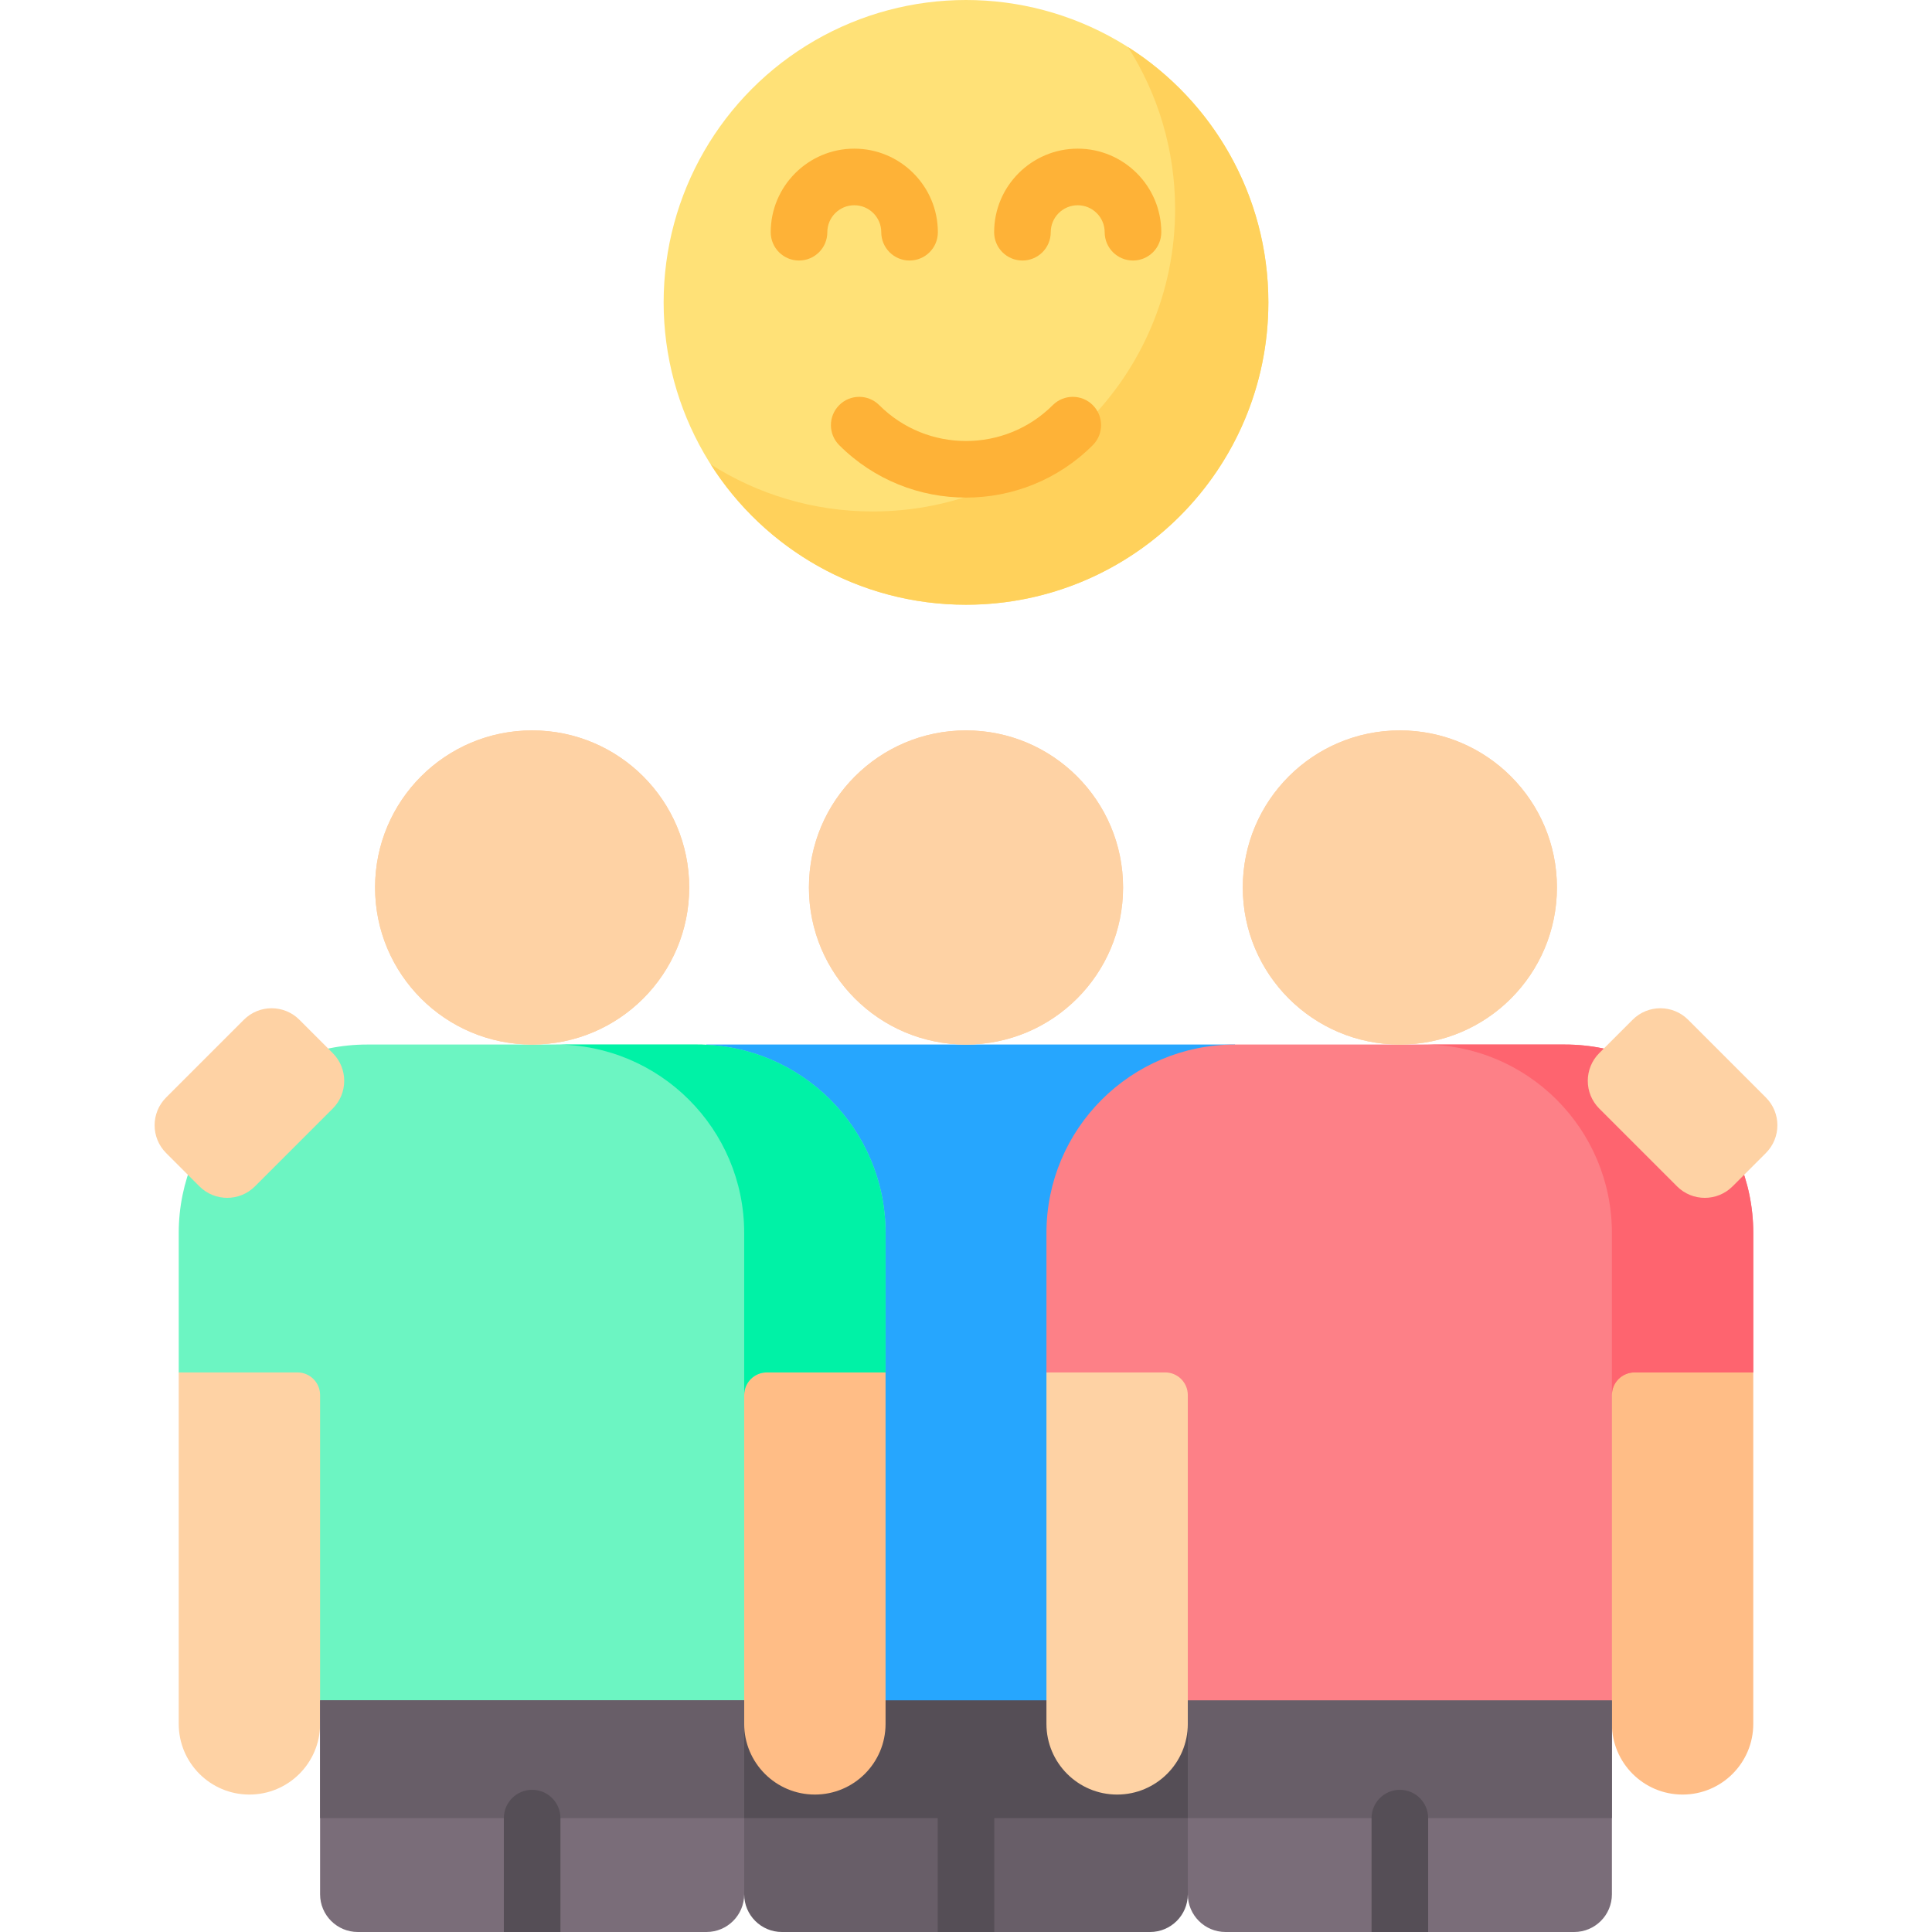 <svg xmlns="http://www.w3.org/2000/svg" id="Capa_1" height="512" viewBox="0 0 512 512" width="512"><g><g><g><path d="m171.627 450.602 25.592 51.398c0 5.523 4.477 10 10 10h97.563c5.523 0 10-4.477 10-10l34.877-51.398z" fill="#685e68"></path></g><path d="m197.219 450.602-22.026 31.219h73.307v30.179h15v-30.179h79.784l-28.503-31.219-58.781-16.716z" fill="#554e56"></path><g><path d="m187.219 276.813-24.878 122.217 34.878 51.572h117.562l34.878-51.572-22.39-122.217z" fill="#26a6fe"></path></g><g><circle cx="256" cy="235.187" fill="#fed2a4" r="41.626"></circle></g><g><circle cx="256" cy="235.187" fill="#fed2a4" r="41.626"></circle></g><g><g><path d="m234.682 363.707-47.463-10 10 103.138c0 10.345 8.386 18.732 18.732 18.732 10.345 0 18.732-8.386 18.732-18.732v-93.138z" fill="#ffbd86"></path></g><g><path d="m47.365 363.707 47.463-10-10 103.138c0 10.345-8.386 18.732-18.732 18.732-10.345 0-18.732-8.386-18.732-18.732v-93.138z" fill="#fed2a4"></path></g><g><path d="m47.365 326.764v36.943h31.463c3.314 0 6 2.686 6 6v80.894l56.195 8.344 56.195-8.344v-80.894c0-3.314 2.686-6 6-6h31.463v-36.943c0-27.587-22.364-49.951-49.951-49.951h-87.414c-27.587 0-49.951 22.364-49.951 49.951z" fill="#6cf5c2"></path></g><path d="m203.219 363.707h31.463v-36.943c0-27.587-22.364-49.951-49.951-49.951h-37.463c27.587 0 49.951 22.364 49.951 49.951v42.943c0-3.313 2.686-6 6-6z" fill="#00f2a6"></path><g><circle cx="141.024" cy="235.187" fill="#fed2a4" r="41.626"></circle></g><g><circle cx="141.024" cy="235.187" fill="#fed2a4" r="41.626"></circle></g><g><path d="m84.828 450.602v51.398c0 5.523 4.477 10 10 10h92.39c5.523 0 10-4.477 10-10v-51.398z" fill="#7a6d79"></path></g><g><path d="m84.828 450.602h112.39v31.22h-112.39z" fill="#685e68"></path></g></g><g><path d="m52.851 314.395-8.83-8.83c-4.064-4.064-4.064-10.653 0-14.717l20.604-20.604c4.064-4.064 10.653-4.064 14.717 0l8.83 8.83c4.064 4.064 4.064 10.653 0 14.717l-20.604 20.604c-4.063 4.064-10.653 4.064-14.717 0z" fill="#fed2a4"></path></g><g><g><g><path d="m277.318 363.707 47.463-10-10 103.138c0 10.345-8.386 18.732-18.732 18.732-10.345 0-18.732-8.386-18.732-18.732v-93.138z" fill="#fed2a4"></path></g><g><path d="m464.635 363.707-47.463-10 10 103.138c0 10.345 8.386 18.732 18.732 18.732 10.345 0 18.732-8.386 18.732-18.732v-93.138z" fill="#ffbd86"></path></g><g><path d="m314.781 450.602v51.398c0 5.523 4.477 10 10 10h92.39c5.523 0 10-4.477 10-10v-51.398z" fill="#7a6d79"></path></g><g><path d="m314.781 450.602v31.219h112.391v-31.219l-56.196-13.055z" fill="#685e68"></path></g><g><path d="m277.318 326.764v36.943h31.463c3.314 0 6 2.686 6 6v80.894h112.39v-80.894c0-3.314 2.686-6 6-6h31.463v-36.943c0-27.587-22.364-49.951-49.951-49.951h-87.415c-27.586 0-49.95 22.364-49.95 49.951z" fill="#fd8087"></path></g><path d="m433.172 363.707h31.464v-36.943c0-27.587-22.364-49.951-49.951-49.951h-37.465c27.587 0 49.951 22.364 49.951 49.951v42.943c.001-3.313 2.687-6 6.001-6z" fill="#fe646f"></path><g><circle cx="370.976" cy="235.187" fill="#fed2a4" r="41.626"></circle></g><g><circle cx="370.976" cy="235.187" fill="#fed2a4" r="41.626"></circle></g></g></g><g><path d="m459.149 314.395 8.83-8.83c4.064-4.064 4.064-10.653 0-14.717l-20.604-20.604c-4.064-4.064-10.653-4.064-14.717 0l-8.83 8.83c-4.064 4.064-4.064 10.653 0 14.717l20.604 20.604c4.063 4.064 10.653 4.064 14.717 0z" fill="#fed2a4"></path></g></g><g><g><circle cx="256" cy="80.13" fill="#ffe177" r="80.13"></circle></g><g><path d="m298.934 12.472c7.897 12.413 12.481 27.14 12.481 42.943 0 44.255-35.875 80.13-80.13 80.13-15.803 0-30.53-4.584-42.943-12.481 14.216 22.357 39.201 37.196 67.658 37.196 44.255 0 80.13-35.876 80.13-80.13 0-28.457-14.839-53.441-37.196-67.658z" fill="#ffd15b"></path></g></g><path d="m141.023 474.321c-4.143 0-7.5 3.357-7.5 7.5v30.179h15v-30.179c0-4.142-3.357-7.5-7.5-7.5z" fill="#554e56"></path><path d="m370.977 474.321c-4.143 0-7.5 3.357-7.5 7.5v30.179h15v-30.179c0-4.142-3.358-7.5-7.5-7.5z" fill="#554e56"></path><g><g><g><path d="m256 131.866c-12.168 0-24.337-4.632-33.6-13.895-2.93-2.929-2.93-7.678-.001-10.606 2.93-2.93 7.679-2.929 10.606-.001 12.68 12.678 33.309 12.678 45.988 0 2.929-2.928 7.678-2.929 10.606.001 2.929 2.929 2.929 7.678-.001 10.606-9.261 9.263-21.43 13.895-33.598 13.895z" fill="#feb237"></path></g></g><g><path d="m300.251 69.042c-4.143 0-7.5-3.357-7.5-7.5 0-3.941-3.206-7.147-7.147-7.147s-7.147 3.206-7.147 7.147c0 4.143-3.357 7.5-7.5 7.5s-7.5-3.357-7.5-7.5c0-12.212 9.936-22.147 22.147-22.147s22.147 9.936 22.147 22.147c0 4.143-3.357 7.5-7.5 7.5z" fill="#feb237"></path></g><g><path d="m241.044 69.042c-4.143 0-7.5-3.357-7.5-7.5 0-3.941-3.206-7.147-7.147-7.147s-7.147 3.206-7.147 7.147c0 4.143-3.357 7.5-7.5 7.5s-7.5-3.357-7.5-7.5c0-12.212 9.936-22.147 22.147-22.147s22.147 9.936 22.147 22.147c0 4.143-3.357 7.5-7.5 7.5z" fill="#feb237"></path></g></g></g></svg>